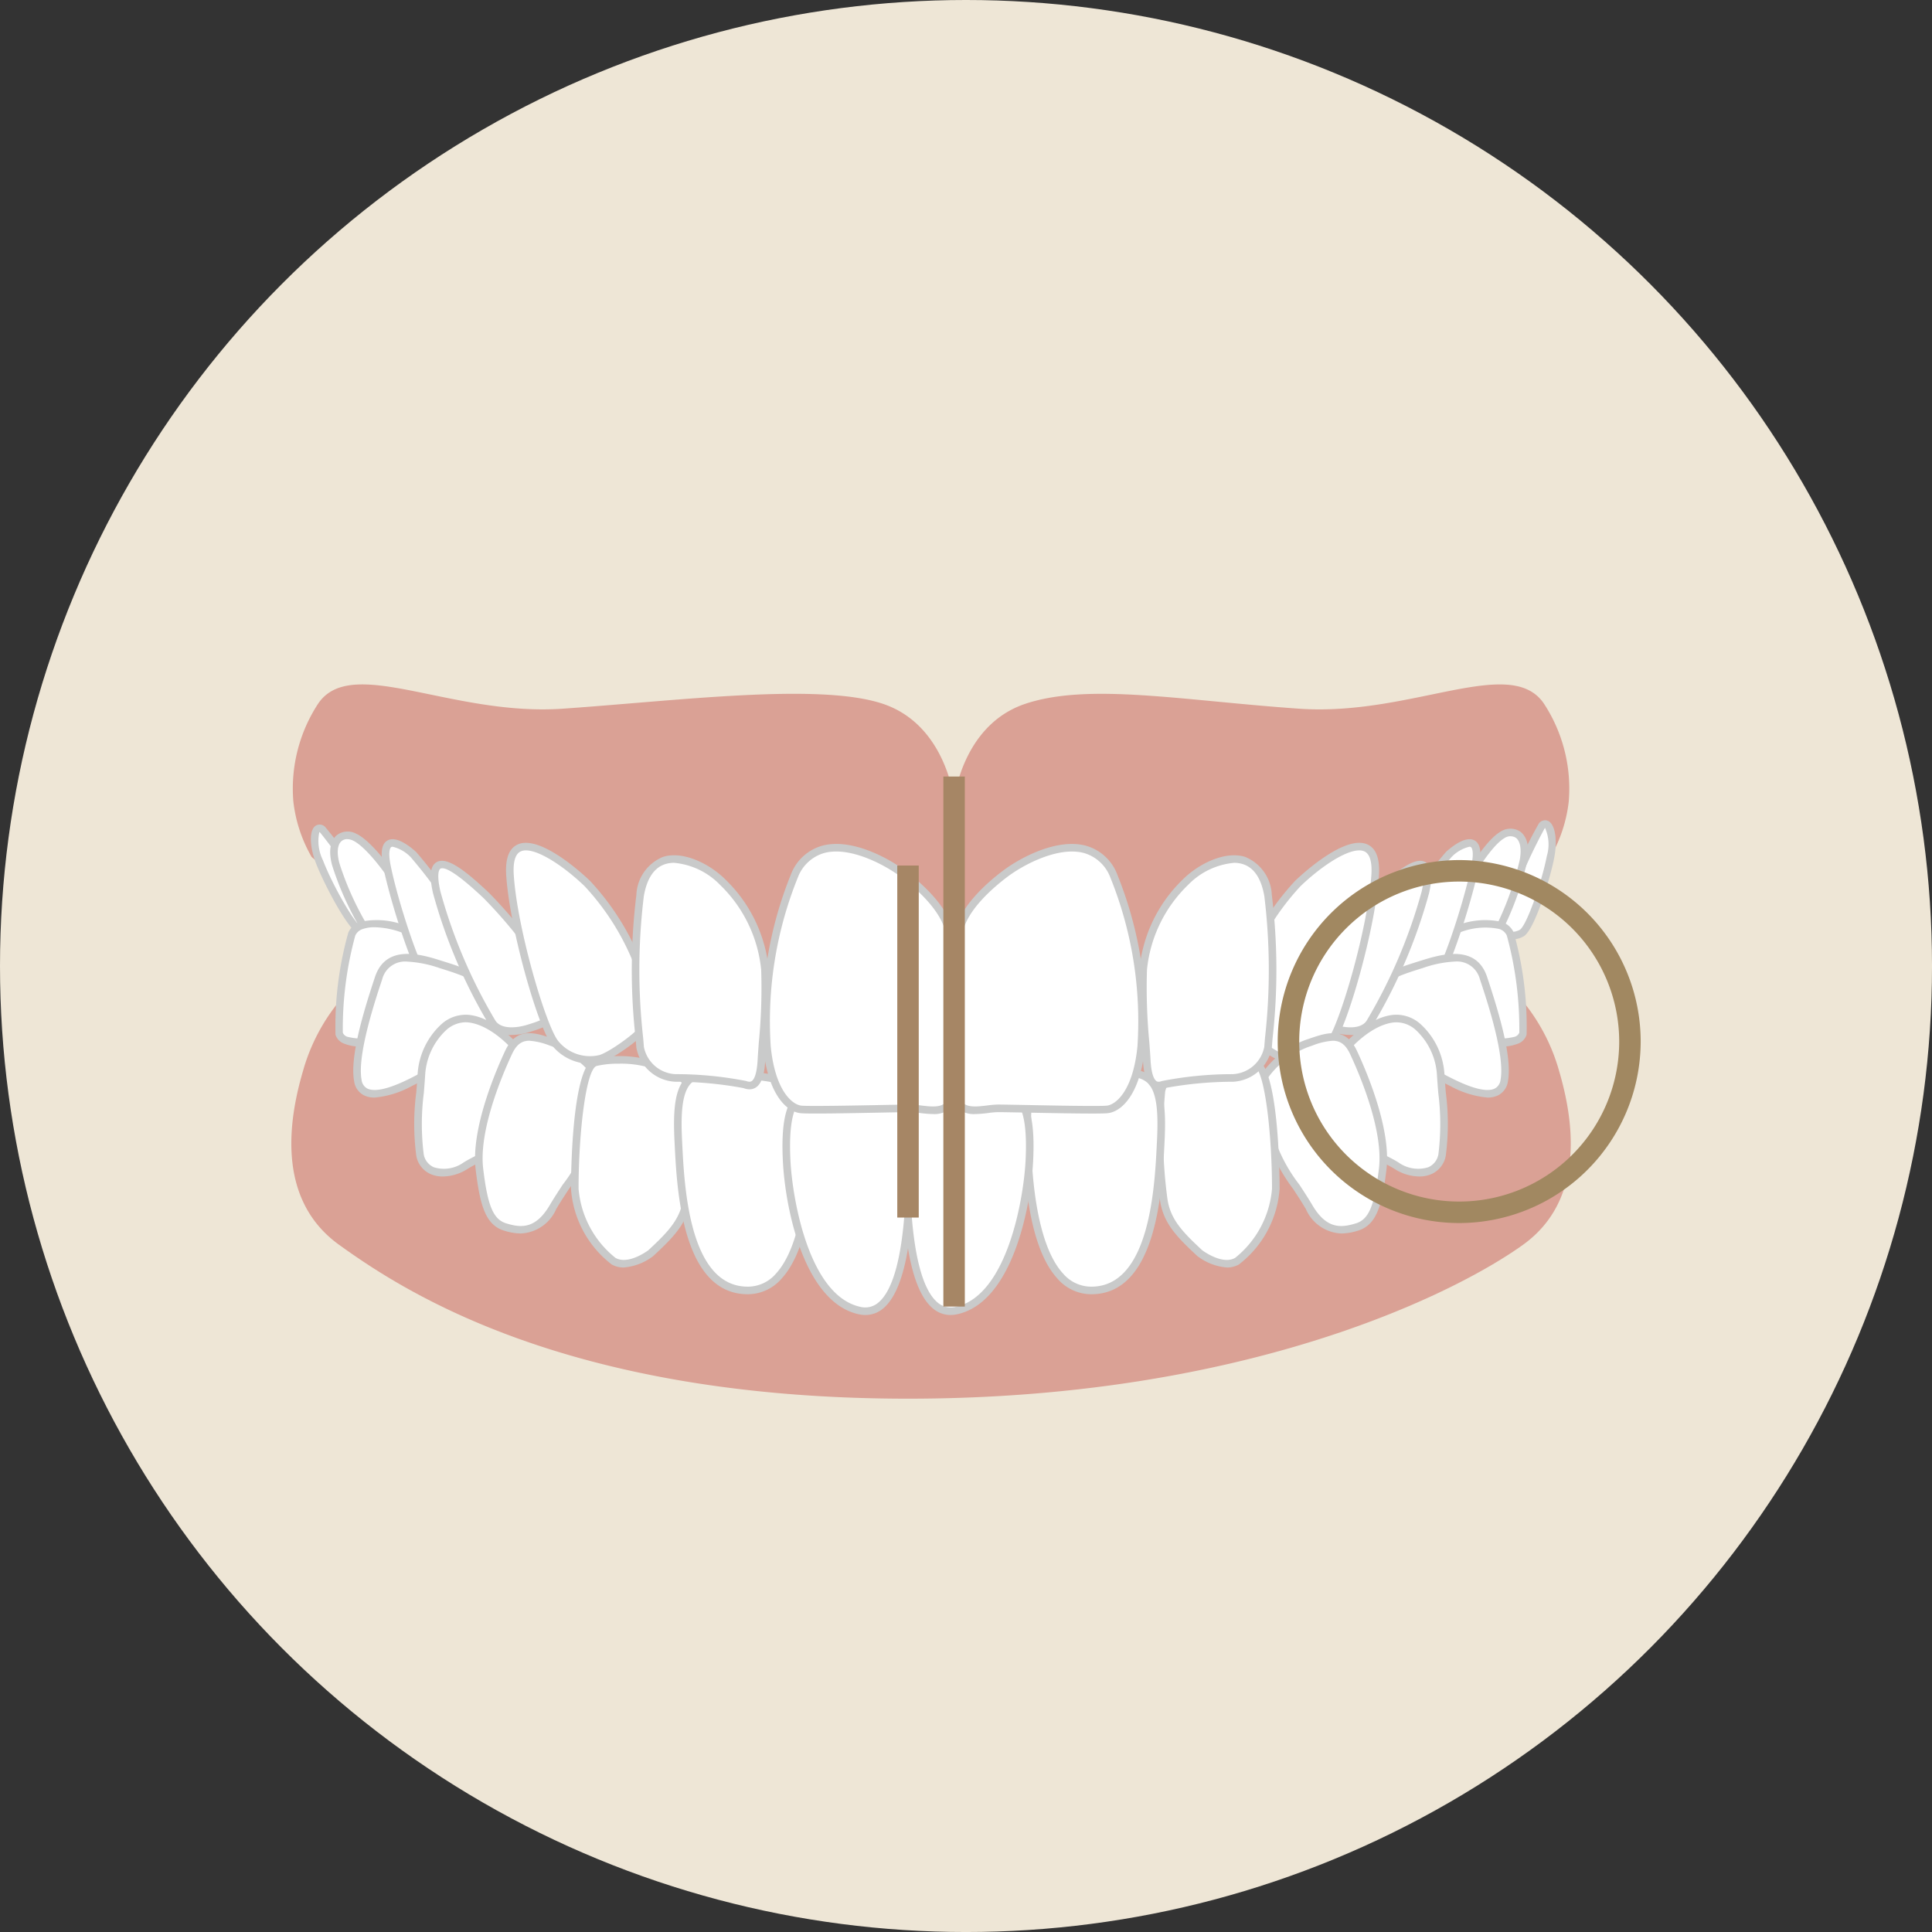 <svg xmlns="http://www.w3.org/2000/svg" viewBox="0 0 127.503 127.503"><rect x="0" y="0" width="127.503" height="127.503" fill="#333333" stroke="none"/><defs><style>.cls-1{fill:#eee6d6;}.cls-2{fill:#daa195;}.cls-3{fill:#fff;}.cls-4{fill:#c9caca;}.cls-5{fill:#a68665;}.cls-6{fill:#a18861;}</style></defs><g id="レイヤー_2" data-name="レイヤー 2"><g id="レイヤー_1-2" data-name="レイヤー 1"><circle class="cls-1" cx="63.752" cy="63.752" r="63.752"/><path class="cls-2" d="M61.445,66.463c-20.477,0-32.007-4.583-37.291-7.517V67.254c4.465,3.045,17.546,10.611,37.291,10.611S94.27,70.299,98.736,67.254V58.947C93.452,61.88,81.921,66.463,61.445,66.463Z"/><path class="cls-2" d="M61.445,77.865c-24.72,0-38.995-11.859-38.995-11.859a12.636,12.636,0,0,0-2.444,4.64c-.859,2.92-1.922,8.413,2.371,11.504S37.427,92.306,59.925,92.306,96.22,85.24,100.513,82.149s3.23-8.584,2.371-11.504a12.636,12.636,0,0,0-2.444-4.64S86.165,77.865,61.445,77.865Z"/><path class="cls-2" d="M61.445,66.463c-30.11,0-40.882-9.912-40.882-9.912A9.46,9.46,0,0,1,19.361,52.906a10.23,10.23,0,0,1,1.642-6.479c2.208-3.239,8.759.859,16.143.343,7.731-.539,16.924-1.721,21.112-.325S62.965,52.782,62.965,52.782s.518-4.94,4.707-6.336,10.341-.214,18.072.325c7.385.515,13.935-3.582,16.143-.343a10.23,10.23,0,0,1,1.642,6.479,9.46,9.46,0,0,1-1.202,3.645S91.555,66.463,61.445,66.463Z"/><path class="cls-3" d="M99.634,59.099a38.201,38.201,0,0,1,2.111-4.585c.437-.509.873.509.582,2.038s-1.31,4.658-1.892,5.022-1.747.146-1.456-.509S99.27,59.972,99.634,59.099Z"/><path class="cls-4" d="M99.75,62a1.308,1.308,0,0,1-.842-.264.63.63,0,0,1-.158-.774,5.436,5.436,0,0,0,.282-.841,8.396,8.396,0,0,1,.371-1.118h0l.11-.265a30.349,30.349,0,0,1,2.042-4.388.501.501,0,0,1,.613-.174c.46.221.63,1.239.405,2.422-.26,1.363-1.286,4.736-2.005,5.187A1.573,1.573,0,0,1,99.75,62Zm.115-2.806a7.886,7.886,0,0,0-.351,1.059,5.877,5.877,0,0,1-.307.912c-.05.112-.015.155.029.193a1.094,1.094,0,0,0,1.066.003c.449-.281,1.459-3.179,1.779-4.856a2.683,2.683,0,0,0-.114-1.865c-.005.007-.018.019-.033.037a36.076,36.076,0,0,0-1.959,4.253Z"/><path class="cls-3" d="M96.108,59.463c.994-2.081,2.226-3.9,3.057-4.367.764-.429,1.674,0,1.383,1.674a19.79,19.79,0,0,1-2.329,5.822c-.655.801-3.421.946-3.566,0S95.656,60.41,96.108,59.463Z"/><path class="cls-4" d="M96.142,63.497a3.386,3.386,0,0,1-.878-.104c-.64-.175-.82-.511-.859-.763a3.818,3.818,0,0,1,.919-2.338,9.149,9.149,0,0,0,.558-.937h0c1.07-2.242,2.311-3.999,3.16-4.478a1.178,1.178,0,0,1,1.277-.001c.27.191.691.696.475,1.936a20.011,20.011,0,0,1-2.382,5.938A3.192,3.192,0,0,1,96.142,63.497Zm.191-3.927a9.426,9.426,0,0,1-.589.993,3.646,3.646,0,0,0-.845,1.99c.031.201.324.31.497.356a3.223,3.223,0,0,0,2.629-.477,19.744,19.744,0,0,0,2.276-5.707c.123-.707.024-1.232-.271-1.44a.686.686,0,0,0-.743.027c-.742.418-1.956,2.168-2.954,4.257Z"/><path class="cls-3" d="M92.931,63.927c.269-.901,1.381-1.638,2.73-2.34,1.393-.724,3.566-1.003,4.011.056a23.141,23.141,0,0,1,.836,6.574c-.223.836-2.507.78-4.011-.056C95.364,67.532,92.662,64.828,92.931,63.927Z"/><path class="cls-4" d="M99.057,69.069a5.842,5.842,0,0,1-2.682-.689c-1.026-.57-4.025-3.379-3.684-4.524h0c.313-1.049,1.619-1.848,2.854-2.49a5.091,5.091,0,0,1,3.558-.527,1.304,1.304,0,0,1,.799.708,22.963,22.963,0,0,1,.847,6.735.925.925,0,0,1-.589.602A2.892,2.892,0,0,1,99.057,69.069ZM93.171,63.998c-.193.648,2.184,3.243,3.447,3.944a4.616,4.616,0,0,0,3.348.48.489.489,0,0,0,.301-.271,23.314,23.314,0,0,0-.825-6.413.813.813,0,0,0-.507-.432,4.579,4.579,0,0,0-3.158.501c-1.076.56-2.344,1.315-2.605,2.189Z"/><path class="cls-3" d="M91.668,62.083a33.133,33.133,0,0,1,3.93-5.677c.728-.655,2.256-1.674,1.747.801S95.38,64.048,94.798,64.63s-3.348,1.456-3.566.509A4.072,4.072,0,0,1,91.668,62.083Z"/><path class="cls-4" d="M92.059,65.807a1.833,1.833,0,0,1-.496-.06.744.744,0,0,1-.575-.551,4.303,4.303,0,0,1,.452-3.216h0a33.464,33.464,0,0,1,3.991-5.76c.464-.418,1.327-1.068,1.886-.754.514.295.401,1.163.272,1.79-.47,2.282-1.939,6.874-2.615,7.55A5.334,5.334,0,0,1,92.059,65.807Zm4.917-9.926a2.407,2.407,0,0,0-1.21.711,33.448,33.448,0,0,0-3.87,5.594h0a3.841,3.841,0,0,0-.421,2.897c.008.035.029.127.226.183a4.503,4.503,0,0,0,2.92-.812c.518-.518,1.954-4.745,2.479-7.298.221-1.075-.005-1.239-.032-1.254A.184.184,0,0,0,96.976,55.881Zm-5.308,6.202h0Z"/><path class="cls-3" d="M90.465,65.871c.405-1.316,1.767-1.728,3.387-2.235s3.443-.911,4.051.911,1.673,5.145,1.369,6.765-2.576.558-3.437.143a21.987,21.987,0,0,1-3.75-2.344C90.972,68.301,90.06,67.187,90.465,65.871Z"/><path class="cls-4" d="M98.165,72.434a6.249,6.249,0,0,1-2.438-.753,21.474,21.474,0,0,1-3.643-2.263l-.146-.105c-1.494-1.086-2.086-2.302-1.712-3.516.439-1.429,1.858-1.871,3.5-2.384,1.319-.412,3.678-1.15,4.414,1.055.795,2.387,1.67,5.327,1.377,6.89a1.218,1.218,0,0,1-.64.924A1.558,1.558,0,0,1,98.165,72.434ZM96.013,63.458a7.437,7.437,0,0,0-2.085.417c-1.621.506-2.861.893-3.223,2.069-.309,1.006.205,2.003,1.528,2.965l.146.105a21.028,21.028,0,0,0,3.566,2.216c.496.24,2.002.966,2.709.605a.733.733,0,0,0,.374-.569c.307-1.636-.905-5.271-1.361-6.64A1.56,1.56,0,0,0,96.013,63.458Z"/><path class="cls-3" d="M85.886,65.608a31.413,31.413,0,0,1,4.909-6.51c1.31-1.237,4.076-3.785,3.275-.218a34.627,34.627,0,0,1-3.671,8.62c-.437.655-1.456.655-2.402.364S85.304,66.991,85.886,65.608Z"/><path class="cls-4" d="M89.119,68.302a4.109,4.109,0,0,1-1.196-.198c-.613-.189-1.889-.582-2.282-1.423a1.392,1.392,0,0,1,.015-1.169h0A31.838,31.838,0,0,1,90.623,58.917c1.581-1.492,2.775-2.399,3.447-2.023.425.242.502.891.244,2.042a34.748,34.748,0,0,1-3.708,8.704A1.692,1.692,0,0,1,89.119,68.302Zm4.579-11.002c-.317,0-1.055.397-2.731,1.98A31.095,31.095,0,0,0,86.117,65.705h0a.903.903,0,0,0-.022.764c.299.641,1.432.989,1.976,1.156.78.241,1.746.299,2.12-.263a34.54,34.54,0,0,0,3.635-8.536c.284-1.263.047-1.469-.003-1.498A.255.255,0,0,0,93.698,57.3Zm-7.811,8.309h0Z"/><path class="cls-3" d="M88.09,70.166c.405-.81,2.127-2.734,3.848-2.937s3.038,1.924,3.139,3.646a23.833,23.833,0,0,1,.095,5.341c-.304,1.418-1.893,1.425-3.007.716s-3.468-1.399-3.974-3.424S87.684,70.976,88.09,70.166Z"/><path class="cls-4" d="M93.663,77.643a3.105,3.105,0,0,1-1.633-.501c-.236-.15-.543-.306-.868-.471-1.179-.598-2.793-1.416-3.215-3.104-.516-2.062-.529-2.621-.083-3.514v-.001c.394-.785,2.173-2.853,4.043-3.072a2.384,2.384,0,0,1,1.843.606,4.874,4.874,0,0,1,1.575,3.272c.023.39.056.804.09,1.229a16.117,16.117,0,0,1,0,4.18,1.63,1.63,0,0,1-.973,1.229A2.012,2.012,0,0,1,93.663,77.643ZM88.313,70.277h0c-.357.716-.392,1.12.121,3.17.366,1.466,1.802,2.194,2.956,2.779.336.17.653.331.91.494a2.232,2.232,0,0,0,1.952.315,1.137,1.137,0,0,0,.677-.873,16.103,16.103,0,0,0-.01-4.035c-.034-.428-.067-.846-.09-1.238a4.405,4.405,0,0,0-1.397-2.918,1.903,1.903,0,0,0-1.463-.494C90.31,67.672,88.661,69.584,88.313,70.277Z"/><path class="cls-3" d="M82.021,64.412a16.62,16.62,0,0,1,3.639-6.114c1.819-1.747,5.313-4.148,5.095-.582s-2.111,10.044-2.984,11.135a2.96,2.96,0,0,1-2.984,1.019c-.728-.218-3.057-1.819-3.13-2.475A6.927,6.927,0,0,1,82.021,64.412Z"/><path class="cls-4" d="M85.427,70.203a2.525,2.525,0,0,1-.712-.094c-.757-.227-3.215-1.863-3.306-2.687a7.237,7.237,0,0,1,.375-3.09h0a17.047,17.047,0,0,1,3.703-6.216c.33-.316,3.271-3.079,4.768-2.382.562.261.814.932.749,1.996C90.79,61.226,88.909,67.829,87.966,69.008A3.243,3.243,0,0,1,85.427,70.203ZM89.701,56.122c-.929,0-2.568,1.109-3.867,2.356a16.489,16.489,0,0,0-3.575,6.013h0a6.739,6.739,0,0,0-.353,2.877c.051.464,2.194,2.035,2.953,2.263a2.697,2.697,0,0,0,2.717-.936c.808-1.01,2.711-7.421,2.93-10.995.035-.576-.016-1.306-.46-1.511A.814.814,0,0,0,89.701,56.122Zm-7.68,8.29h0Z"/><path class="cls-3" d="M83.351,71.179a5.99,5.99,0,0,1,2.937-2.329c1.215-.405,2.329-.911,3.038.608s2.228,5.165,1.924,7.696-.701,3.524-1.714,3.828-2.127.405-3.139-1.316c-.919-1.561-2.337-3.321-2.641-4.84A10.79,10.79,0,0,1,83.351,71.179Z"/><path class="cls-4" d="M88.525,81.404a2.673,2.673,0,0,1-2.344-1.612c-.254-.433-.547-.88-.844-1.333A11.531,11.531,0,0,1,83.511,74.873a10.513,10.513,0,0,1-.397-3.773h0a6.104,6.104,0,0,1,3.095-2.487l.241-.081c1.101-.375,2.346-.8,3.103.82.69,1.479,2.261,5.203,1.946,7.831-.286,2.389-.657,3.669-1.89,4.038A3.781,3.781,0,0,1,88.525,81.404Zm-.567-12.721a4.558,4.558,0,0,0-1.347.32l-.244.083a5.814,5.814,0,0,0-2.778,2.171h0a10.344,10.344,0,0,0,2.167,6.928c.301.46.598.914.856,1.353.95,1.616,1.928,1.48,2.853,1.204.867-.26,1.24-1.14,1.538-3.618.3-2.501-1.231-6.121-1.903-7.562C88.795,68.911,88.433,68.684,87.957,68.684ZM83.351,71.179h0Z"/><path class="cls-3" d="M79.182,82.703s1.438,1.109,2.455.528a6.707,6.707,0,0,0,2.56-4.78c0-1.889-.229-8.056-1.391-8.347A7.676,7.676,0,0,0,78.4,70.503c-1.118.559-1.453.436-1.743,1.453a31.013,31.013,0,0,0,.137,7.175C76.99,80.544,77.764,81.387,79.182,82.703Z"/><path class="cls-4" d="M80.967,83.649a3.713,3.713,0,0,1-1.938-.748l-.017-.015c-1.393-1.293-2.253-2.188-2.465-3.721a30.742,30.742,0,0,1-.13-7.278,1.664,1.664,0,0,1,1.229-1.314c.179-.076.391-.167.643-.293a7.84,7.84,0,0,1,4.578-.418c1.536.385,1.581,7.75,1.581,8.589a6.906,6.906,0,0,1-2.686,4.997A1.576,1.576,0,0,1,80.967,83.649Zm-1.625-1.139c.113.084,1.348.973,2.17.504a6.528,6.528,0,0,0,2.434-4.563c0-3.69-.494-7.927-1.202-8.104a7.378,7.378,0,0,0-4.233.381c-.262.131-.482.226-.669.306-.594.255-.754.323-.945.991a31.205,31.205,0,0,0,.145,7.073C77.23,80.461,78.037,81.299,79.342,82.511Z"/><path class="cls-3" d="M72.026,85.163c4.173,0,4.432-6.905,4.577-9.81s-.123-4.544-2.034-4.504c-1.767.037-6.572.107-6.718,1.85S67.438,85.163,72.026,85.163Z"/><path class="cls-4" d="M72.026,85.413a2.951,2.951,0,0,1-2.234-1.025c-2.779-3.021-2.197-11.623-2.189-11.708.142-1.709,3.552-2.01,6.869-2.078l.093-.002a2.078,2.078,0,0,1,1.567.552c.736.758.821,2.232.722,4.214l-.008.173C76.698,78.493,76.356,85.413,72.026,85.413Zm2.61-14.314c-.021,0-.041,0-.062.001l-.093.002c-1.547.032-6.257.13-6.381,1.619-.147,1.761-.228,8.843,2.059,11.329a2.441,2.441,0,0,0,1.867.863c3.854,0,4.18-6.587,4.318-9.399l.009-.174c.08-1.602.065-3.175-.582-3.841A1.502,1.502,0,0,0,74.636,71.099Z"/><path class="cls-3" d="M63.14,86.488c3.451-.767,4.649-6.973,4.794-9.879s-.291-4.794-2.034-4.504-5.83-.018-5.975,1.726S59.217,87.359,63.14,86.488Z"/><path class="cls-4" d="M62.735,86.784a1.808,1.808,0,0,1-1.217-.475c-2.617-2.284-1.852-12.397-1.843-12.499.127-1.532,2.608-1.687,4.601-1.811.601-.037,1.168-.072,1.582-.142a1.662,1.662,0,0,1,1.443.355c.72.642,1,2.042.881,4.407-.157,3.148-1.402,9.313-4.989,10.11A2.098,2.098,0,0,1,62.735,86.784Zm3.502-14.458a1.789,1.789,0,0,0-.297.026c-.439.072-1.019.108-1.633.146-1.706.106-4.042.251-4.134,1.353-.214,2.568-.367,10.301,1.673,12.082a1.336,1.336,0,0,0,1.238.31h0c3.416-.759,4.478-7.221,4.599-9.647.108-2.172-.125-3.483-.715-4.008A1.05,1.05,0,0,0,66.238,72.326Z"/><path class="cls-3" d="M24.183,58.898a38.201,38.201,0,0,0-2.89-4.139c-.52-.424-.769.656-.212,2.109s2.115,4.352,2.752,4.607,1.745-.166,1.342-.759S24.696,59.693,24.183,58.898Z"/><path class="cls-4" d="M24.269,61.801a1.429,1.429,0,0,1-.528-.094c-.787-.314-2.396-3.453-2.893-4.749-.431-1.124-.444-2.157-.031-2.456a.502.502,0,0,1,.634.063,29.379,29.379,0,0,1,2.778,3.941l.164.255h0a8.305,8.305,0,0,1,.564,1.036,5.421,5.421,0,0,0,.425.777.63.63,0,0,1-.018.789A1.453,1.453,0,0,1,24.269,61.801ZM21.075,54.915a2.85,2.85,0,0,0,.24,1.863c.612,1.596,2.119,4.268,2.611,4.464a1.085,1.085,0,0,0,1.049-.191c.036-.045.062-.094-.006-.194a5.893,5.893,0,0,1-.463-.844,7.889,7.889,0,0,0-.533-.979l-.165-.256a36.082,36.082,0,0,0-2.673-3.825A.184.184,0,0,0,21.075,54.915Z"/><path class="cls-3" d="M26.808,59.333c-1.167-1.988-2.549-3.696-3.417-4.091-.798-.363-1.668.142-1.236,1.785a19.791,19.791,0,0,0,2.815,5.603c.721.742,3.489.652,3.553-.303S27.339,60.238,26.808,59.333Z"/><path class="cls-4" d="M26.719,63.372a2.868,2.868,0,0,1-1.927-.567,20.02,20.02,0,0,1-2.878-5.714c-.32-1.217.056-1.756.309-1.969a1.176,1.176,0,0,1,1.272-.108c.886.404,2.271,2.05,3.529,4.192h0a9,9,0,0,0,.635.886,3.818,3.818,0,0,1,1.115,2.252c-.017.254-.168.604-.79.833A3.786,3.786,0,0,1,26.719,63.372Zm-3.809-7.992a.556.556,0,0,0-.366.125c-.276.232-.33.765-.147,1.459A19.736,19.736,0,0,0,25.15,62.457a3.23,3.23,0,0,0,2.661.251c.167-.062.45-.195.463-.397.038-.56-.52-1.278-1.011-1.913a9.372,9.372,0,0,1-.671-.938c-1.172-1.997-2.531-3.639-3.305-3.991A.926.926,0,0,0,22.91,55.38Z"/><path class="cls-3" d="M29.959,63.927c-.269-.901-1.381-1.638-2.73-2.34-1.393-.724-3.566-1.003-4.011.056a23.141,23.141,0,0,0-.836,6.574c.223.836,2.507.78,4.011-.056C27.526,67.532,30.228,64.828,29.959,63.927Z"/><path class="cls-4" d="M23.833,69.069a2.893,2.893,0,0,1-1.105-.187.926.926,0,0,1-.588-.602,22.974,22.974,0,0,1,.847-6.735,1.305,1.305,0,0,1,.798-.708,5.119,5.119,0,0,1,3.559.527c1.236.643,2.541,1.441,2.854,2.49h0c.342,1.146-2.658,3.954-3.684,4.524A5.842,5.842,0,0,1,23.833,69.069Zm.896-7.875a2.318,2.318,0,0,0-.774.113.811.811,0,0,0-.507.432,23.326,23.326,0,0,0-.824,6.413.488.488,0,0,0,.3.271,4.616,4.616,0,0,0,3.348-.48c1.263-.701,3.641-3.296,3.448-3.944h0c-.261-.874-1.53-1.63-2.605-2.189A5.489,5.489,0,0,0,24.729,61.194Z"/><path class="cls-3" d="M31.221,62.083a33.135,33.135,0,0,0-3.93-5.677c-.728-.655-2.256-1.674-1.747.801s1.965,6.841,2.547,7.424,3.348,1.456,3.566.509A4.072,4.072,0,0,0,31.221,62.083Z"/><path class="cls-4" d="M30.831,65.807a5.338,5.338,0,0,1-2.916-1c-.675-.676-2.145-5.268-2.615-7.55-.206-.997-.119-1.565.272-1.79.557-.315,1.421.336,1.887.754a33.474,33.474,0,0,1,3.991,5.76h0a4.307,4.307,0,0,1,.452,3.216.744.744,0,0,1-.575.551A1.829,1.829,0,0,1,30.831,65.807Zm-4.917-9.926a.185.185,0,0,0-.093.021c-.026.015-.253.18-.032,1.254.526,2.553,1.962,6.781,2.479,7.298a4.527,4.527,0,0,0,2.92.812c.197-.056.218-.147.226-.183a3.846,3.846,0,0,0-.421-2.897,33.499,33.499,0,0,0-3.869-5.594A2.422,2.422,0,0,0,25.914,55.881Z"/><path class="cls-3" d="M32.424,65.871c-.405-1.316-1.767-1.728-3.387-2.235s-3.443-.911-4.051.911-1.673,5.145-1.369,6.765,2.576.558,3.437.143a21.988,21.988,0,0,0,3.75-2.344C31.918,68.301,32.83,67.187,32.424,65.871Z"/><path class="cls-4" d="M24.725,72.434a1.56,1.56,0,0,1-.713-.152,1.217,1.217,0,0,1-.64-.924c-.293-1.562.583-4.502,1.378-6.89.735-2.204,3.094-1.469,4.363-1.07,1.694.528,3.112.971,3.551,2.399.374,1.214-.218,2.43-1.712,3.516l-.143.104a21.532,21.532,0,0,1-3.646,2.265A6.242,6.242,0,0,1,24.725,72.434Zm2.15-8.973a1.556,1.556,0,0,0-1.651,1.165c-.456,1.369-1.667,5.005-1.361,6.64a.734.734,0,0,0,.375.569c.709.36,2.213-.366,2.708-.605a21.123,21.123,0,0,0,3.568-2.217l.143-.104c1.323-.962,1.837-1.959,1.528-2.965h0c-.362-1.176-1.601-1.562-3.17-2.053A7.645,7.645,0,0,0,26.875,63.462Z"/><path class="cls-3" d="M34.8,70.166c-.405-.81-2.127-2.734-3.848-2.937s-3.038,1.924-3.139,3.646a23.833,23.833,0,0,0-.095,5.341c.304,1.418,1.893,1.425,3.007.716s3.468-1.399,3.974-3.424S35.205,70.976,34.8,70.166Z"/><path class="cls-4" d="M29.226,77.643a2.014,2.014,0,0,1-.781-.146,1.63,1.63,0,0,1-.973-1.229,16.12,16.12,0,0,1,.001-4.186c.034-.422.066-.835.089-1.223a4.873,4.873,0,0,1,1.574-3.272,2.391,2.391,0,0,1,1.844-.606c1.869.219,3.649,2.287,4.042,3.072v.001c.447.893.434,1.451-.082,3.514-.422,1.688-2.036,2.506-3.214,3.104-.325.165-.632.32-.868.471A3.105,3.105,0,0,1,29.226,77.643Zm1.494-10.178a1.95,1.95,0,0,0-1.262.506,4.404,4.404,0,0,0-1.396,2.918c-.023.392-.056.808-.09,1.233a16.095,16.095,0,0,0-.01,4.04,1.136,1.136,0,0,0,.676.873,2.226,2.226,0,0,0,1.952-.315c.257-.163.574-.324.911-.495,1.153-.584,2.589-1.312,2.955-2.778.513-2.05.478-2.454.12-3.169h0c-.347-.694-1.997-2.606-3.654-2.801A1.754,1.754,0,0,0,30.721,67.466Z"/><path class="cls-3" d="M37.003,65.608a31.413,31.413,0,0,0-4.909-6.51c-1.31-1.237-4.076-3.785-3.275-.218a34.628,34.628,0,0,0,3.671,8.62c.437.655,1.456.655,2.402.364S37.586,66.991,37.003,65.608Z"/><path class="cls-4" d="M33.77,68.302a1.691,1.691,0,0,1-1.487-.662,34.698,34.698,0,0,1-3.708-8.704c-.258-1.151-.181-1.8.244-2.042.673-.379,1.866.53,3.447,2.023a31.866,31.866,0,0,1,4.967,6.595,1.394,1.394,0,0,1,.015,1.169c-.393.842-1.669,1.234-2.282,1.423A4.107,4.107,0,0,1,33.77,68.302Zm-4.579-11.002a.255.255,0,0,0-.125.028c-.05.029-.287.235-.003,1.498a34.487,34.487,0,0,0,3.635,8.536c.374.56,1.34.504,2.12.263.544-.167,1.677-.516,1.977-1.156a.903.903,0,0,0-.022-.764,31.106,31.106,0,0,0-4.85-6.425C30.246,57.697,29.509,57.3,29.192,57.3Z"/><path class="cls-3" d="M39.539,71.179a5.991,5.991,0,0,0-2.937-2.329c-1.215-.405-2.329-.911-3.038.608s-2.228,5.165-1.924,7.696.701,3.524,1.714,3.828,2.127.405,3.139-1.316c.918-1.561,2.337-3.321,2.641-4.84A10.791,10.791,0,0,0,39.539,71.179Z"/><path class="cls-4" d="M34.365,81.404a3.778,3.778,0,0,1-1.083-.184c-1.233-.369-1.604-1.649-1.89-4.038-.315-2.626,1.255-6.352,1.945-7.831.757-1.621,2.005-1.195,3.104-.82l.24.081a6.105,6.105,0,0,1,3.095,2.487,10.511,10.511,0,0,1-.396,3.77,11.531,11.531,0,0,1-1.828,3.59c-.296.453-.589.9-.844,1.333A2.673,2.673,0,0,1,34.365,81.404Zm.567-12.721c-.477,0-.837.228-1.142.879-.672,1.441-2.202,5.062-1.902,7.562.297,2.479.671,3.358,1.538,3.618.921.275,1.901.412,2.852-1.204.258-.438.555-.893.856-1.353a10.348,10.348,0,0,0,2.168-6.928,5.821,5.821,0,0,0-2.779-2.171l-.243-.083A4.567,4.567,0,0,0,34.932,68.684Z"/><path class="cls-3" d="M42.389,64.412a16.621,16.621,0,0,0-3.639-6.114c-1.819-1.747-5.313-4.148-5.095-.582s2.111,10.044,2.984,11.135a2.96,2.96,0,0,0,2.984,1.019c.728-.218,3.057-1.819,3.13-2.475A6.927,6.927,0,0,0,42.389,64.412Z"/><path class="cls-4" d="M38.983,70.203a3.243,3.243,0,0,1-2.539-1.195C35.501,67.829,33.62,61.227,33.406,57.731c-.065-1.064.187-1.736.749-1.996,1.5-.697,4.438,2.065,4.769,2.382a17.048,17.048,0,0,1,3.703,6.216,7.229,7.229,0,0,1,.375,3.09c-.091.822-2.549,2.46-3.306,2.687A2.527,2.527,0,0,1,38.983,70.203ZM34.709,56.122a.815.815,0,0,0-.345.067c-.444.205-.495.935-.46,1.511.219,3.574,2.123,9.986,2.93,10.995a2.698,2.698,0,0,0,2.717.936c.759-.228,2.901-1.799,2.953-2.263a6.739,6.739,0,0,0-.353-2.877h0a16.482,16.482,0,0,0-3.575-6.013C37.278,57.231,35.638,56.122,34.709,56.122Z"/><path class="cls-3" d="M42.948,82.703s-1.438,1.109-2.455.528a6.707,6.707,0,0,1-2.56-4.78c0-1.889.229-8.056,1.391-8.347a7.676,7.676,0,0,1,4.406.399c1.118.559,1.453.436,1.743,1.453a31.013,31.013,0,0,1-.137,7.175C45.14,80.544,44.366,81.387,42.948,82.703Z"/><path class="cls-4" d="M41.162,83.649a1.576,1.576,0,0,1-.793-.201,6.907,6.907,0,0,1-2.686-4.997c0-.839.044-8.204,1.581-8.589a7.824,7.824,0,0,1,4.578.418c.252.126.463.217.643.293a1.664,1.664,0,0,1,1.229,1.314,30.742,30.742,0,0,1-.13,7.278c-.212,1.532-1.073,2.428-2.465,3.721l-.017.015A3.713,3.713,0,0,1,41.162,83.649Zm-.334-13.451a6.215,6.215,0,0,0-1.443.148c-.708.178-1.202,4.414-1.202,8.104a6.528,6.528,0,0,0,2.434,4.563c.825.469,2.059-.42,2.171-.504,1.305-1.212,2.112-2.05,2.301-3.413a31.205,31.205,0,0,0,.145-7.073c-.191-.668-.351-.736-.945-.991-.187-.08-.407-.175-.669-.306A6.722,6.722,0,0,0,40.828,70.198Zm2.121,12.505h0Z"/><path class="cls-3" d="M49.344,85.163c-4.173,0-4.432-6.905-4.577-9.81s.123-4.544,2.034-4.504c1.767.037,6.572.107,6.718,1.85S53.931,85.163,49.344,85.163Z"/><path class="cls-4" d="M49.344,85.413c-4.33,0-4.672-6.918-4.818-9.872l-.009-.176c-.099-1.981-.014-3.456.722-4.214a2.079,2.079,0,0,1,1.567-.552l.093.002c3.316.068,6.726.369,6.868,2.078.007.085.589,8.688-2.189,11.708A2.95,2.95,0,0,1,49.344,85.413ZM46.734,71.099a1.502,1.502,0,0,0-1.135.4c-.646.666-.662,2.239-.582,3.841l.009.177c.139,2.812.465,9.396,4.319,9.396a2.439,2.439,0,0,0,1.866-.863c2.287-2.486,2.206-9.568,2.059-11.329-.124-1.489-4.833-1.587-6.38-1.619l-.093-.002C46.775,71.099,46.754,71.099,46.734,71.099Z"/><path class="cls-3" d="M56.71,86.488c-3.451-.767-4.649-6.973-4.794-9.879s.291-4.794,2.034-4.504,5.83-.018,5.975,1.726S60.632,87.359,56.71,86.488Z"/><path class="cls-4" d="M57.114,86.784a2.098,2.098,0,0,1-.459-.053h0c-3.587-.797-4.833-6.962-4.989-10.11-.119-2.365.162-3.766.881-4.407a1.667,1.667,0,0,1,1.443-.355c.414.069.981.104,1.582.142,1.993.124,4.473.278,4.601,1.811.009.102.772,10.218-1.843,12.5A1.817,1.817,0,0,1,57.114,86.784Zm-3.502-14.458a1.05,1.05,0,0,0-.731.262c-.59.524-.823,1.836-.715,4.008.121,2.427,1.183,8.889,4.599,9.647h0a1.333,1.333,0,0,0,1.238-.31c2.039-1.779,1.887-9.513,1.674-12.082-.092-1.102-2.428-1.246-4.134-1.353-.614-.038-1.194-.074-1.633-.146A1.789,1.789,0,0,0,53.612,72.326Z"/><path class="cls-3" d="M63.235,61.792c.152-1.522,1.674-3.057,3.13-4.148s5.604-3.275,7.132.146a25.474,25.474,0,0,1,1.82,11.281c-.291,2.984-1.456,4.076-2.256,4.148s-6.259-.073-7.205-.073-2.693.655-2.766-1.019S63.017,63.975,63.235,61.792Z"/><path class="cls-4" d="M64.352,73.522a1.603,1.603,0,0,1-1.068-.316,1.415,1.415,0,0,1-.445-1.068c-.075-1.738-.072-8.187.147-10.37h0c.179-1.789,2.1-3.478,3.229-4.324,1.12-.841,3.523-2.131,5.424-1.638a3.11,3.11,0,0,1,2.086,1.882,25.897,25.897,0,0,1,1.84,11.406c-.301,3.09-1.526,4.286-2.482,4.373-.564.052-3.306-.001-5.307-.04-.894-.017-1.626-.031-1.921-.031a5.453,5.453,0,0,0-.641.057A7.229,7.229,0,0,1,64.352,73.522Zm-.869-11.706c-.216,2.166-.219,8.571-.144,10.3a.935.935,0,0,0,.268.709c.329.278.975.199,1.546.13a6.163,6.163,0,0,1,.702-.06c.296,0,1.033.015,1.93.031,1.878.037,4.716.091,5.252.042.575-.052,1.739-.938,2.03-3.924a25.321,25.321,0,0,0-1.798-11.154A2.636,2.636,0,0,0,71.514,56.289c-1.72-.444-4.022.821-4.999,1.555-1.063.798-2.871,2.374-3.031,3.973Z"/><path class="cls-3" d="M50.484,63.975a9.288,9.288,0,0,0-2.782-5.75c-1.456-1.456-4.803-2.911-5.459.873s-.073,8.911,0,10.003a2.481,2.481,0,0,0,2.329,2.038,24.25,24.25,0,0,1,4.585.437c.684.261,1.019-.291,1.092-1.601A53.718,53.718,0,0,0,50.484,63.975Z"/><path class="cls-4" d="M49.464,71.89a1.104,1.104,0,0,1-.396-.08,24.586,24.586,0,0,0-4.496-.42,2.739,2.739,0,0,1-2.578-2.271c-.009-.138-.026-.34-.048-.597a40.632,40.632,0,0,1,.052-9.466,2.829,2.829,0,0,1,1.758-2.505c1.31-.415,3.065.439,4.124,1.498a9.516,9.516,0,0,1,2.854,5.902h0a37.08,37.08,0,0,1-.155,4.892c-.033.452-.062.85-.078,1.146-.054.976-.25,1.541-.618,1.779A.753.753,0,0,1,49.464,71.89ZM44.487,56.942a1.927,1.927,0,0,0-.581.085c-.737.233-1.214.945-1.416,2.114a40.208,40.208,0,0,0-.046,9.338c.022.26.04.466.049.605a2.228,2.228,0,0,0,2.079,1.805,24.056,24.056,0,0,1,4.674.453c.234.089.33.026.362.006.122-.079.334-.364.391-1.387.017-.3.045-.699.078-1.155a36.996,36.996,0,0,0,.157-4.807h0a9.033,9.033,0,0,0-2.71-5.598A4.829,4.829,0,0,0,44.487,56.942Z"/><path class="cls-3" d="M62.695,61.792c-.152-1.522-1.674-3.057-3.13-4.148s-5.604-3.275-7.132.146a25.474,25.474,0,0,0-1.819,11.281c.291,2.984,1.456,4.076,2.256,4.148s6.259-.073,7.205-.073,2.693.655,2.766-1.019S62.913,63.975,62.695,61.792Z"/><path class="cls-4" d="M61.578,73.522a7.229,7.229,0,0,1-.862-.07,5.451,5.451,0,0,0-.641-.057c-.294,0-1.027.015-1.921.031-2.002.039-4.742.093-5.307.04-.957-.086-2.181-1.283-2.482-4.373A25.897,25.897,0,0,1,52.205,57.687a3.11,3.11,0,0,1,2.086-1.882c1.903-.494,4.304.798,5.424,1.638,1.129.847,3.05,2.534,3.229,4.324h0c.219,2.184.222,8.632.147,10.37a1.413,1.413,0,0,1-.445,1.068A1.602,1.602,0,0,1,61.578,73.522Zm-1.503-.627a6.163,6.163,0,0,1,.702.06c.57.069,1.216.148,1.546-.13a.933.933,0,0,0,.268-.709c.075-1.729.072-8.134-.144-10.3h0c-.16-1.599-1.968-3.176-3.031-3.973-.977-.733-3.282-1.999-4.999-1.555a2.636,2.636,0,0,0-1.755,1.602,25.321,25.321,0,0,0-1.798,11.154c.291,2.985,1.455,3.872,2.03,3.924.537.047,3.375-.005,5.252-.042C59.042,72.91,59.779,72.895,60.075,72.895Z"/><path class="cls-3" d="M75.446,63.975a9.288,9.288,0,0,1,2.782-5.75c1.456-1.456,4.803-2.911,5.458.873s.073,8.911,0,10.003a2.481,2.481,0,0,1-2.329,2.038,24.249,24.249,0,0,0-4.585.437c-.684.261-1.019-.291-1.092-1.601A53.72,53.72,0,0,1,75.446,63.975Z"/><path class="cls-4" d="M76.466,71.89a.751.751,0,0,1-.417-.121c-.368-.238-.564-.804-.618-1.779-.017-.295-.045-.689-.078-1.139a37.133,37.133,0,0,1-.156-4.899,9.516,9.516,0,0,1,2.854-5.902c1.058-1.059,2.814-1.913,4.124-1.498a2.829,2.829,0,0,1,1.758,2.505,40.632,40.632,0,0,1,.052,9.466c-.022.257-.039.459-.048.597a2.739,2.739,0,0,1-2.578,2.271,24.596,24.596,0,0,0-4.497.42A1.102,1.102,0,0,1,76.466,71.89Zm4.977-14.947a4.829,4.829,0,0,0-3.038,1.46,9.033,9.033,0,0,0-2.71,5.598h0a37.734,37.734,0,0,0,.158,4.814c.033.452.062.85.078,1.147.057,1.023.27,1.308.391,1.387.032.021.128.085.361-.006a24.065,24.065,0,0,1,4.675-.453,2.228,2.228,0,0,0,2.079-1.805c.009-.14.027-.346.049-.605a40.231,40.231,0,0,0-.046-9.338c-.203-1.169-.679-1.881-1.417-2.114A1.927,1.927,0,0,0,81.443,56.942Zm-5.997,7.033h0Z"/><rect class="cls-5" x="62.257" y="51.248" width="1.417" height="34.979"/><rect class="cls-5" x="59.216" y="57.122" width="1.417" height="23.231"/><path class="cls-6" d="M96.3,80.715a11.977,11.977,0,1,1,11.977-11.977A11.99,11.99,0,0,1,96.3,80.715Zm0-22.536a10.559,10.559,0,1,0,10.56,10.56A10.572,10.572,0,0,0,96.3,58.179Z"/></g></g></svg>